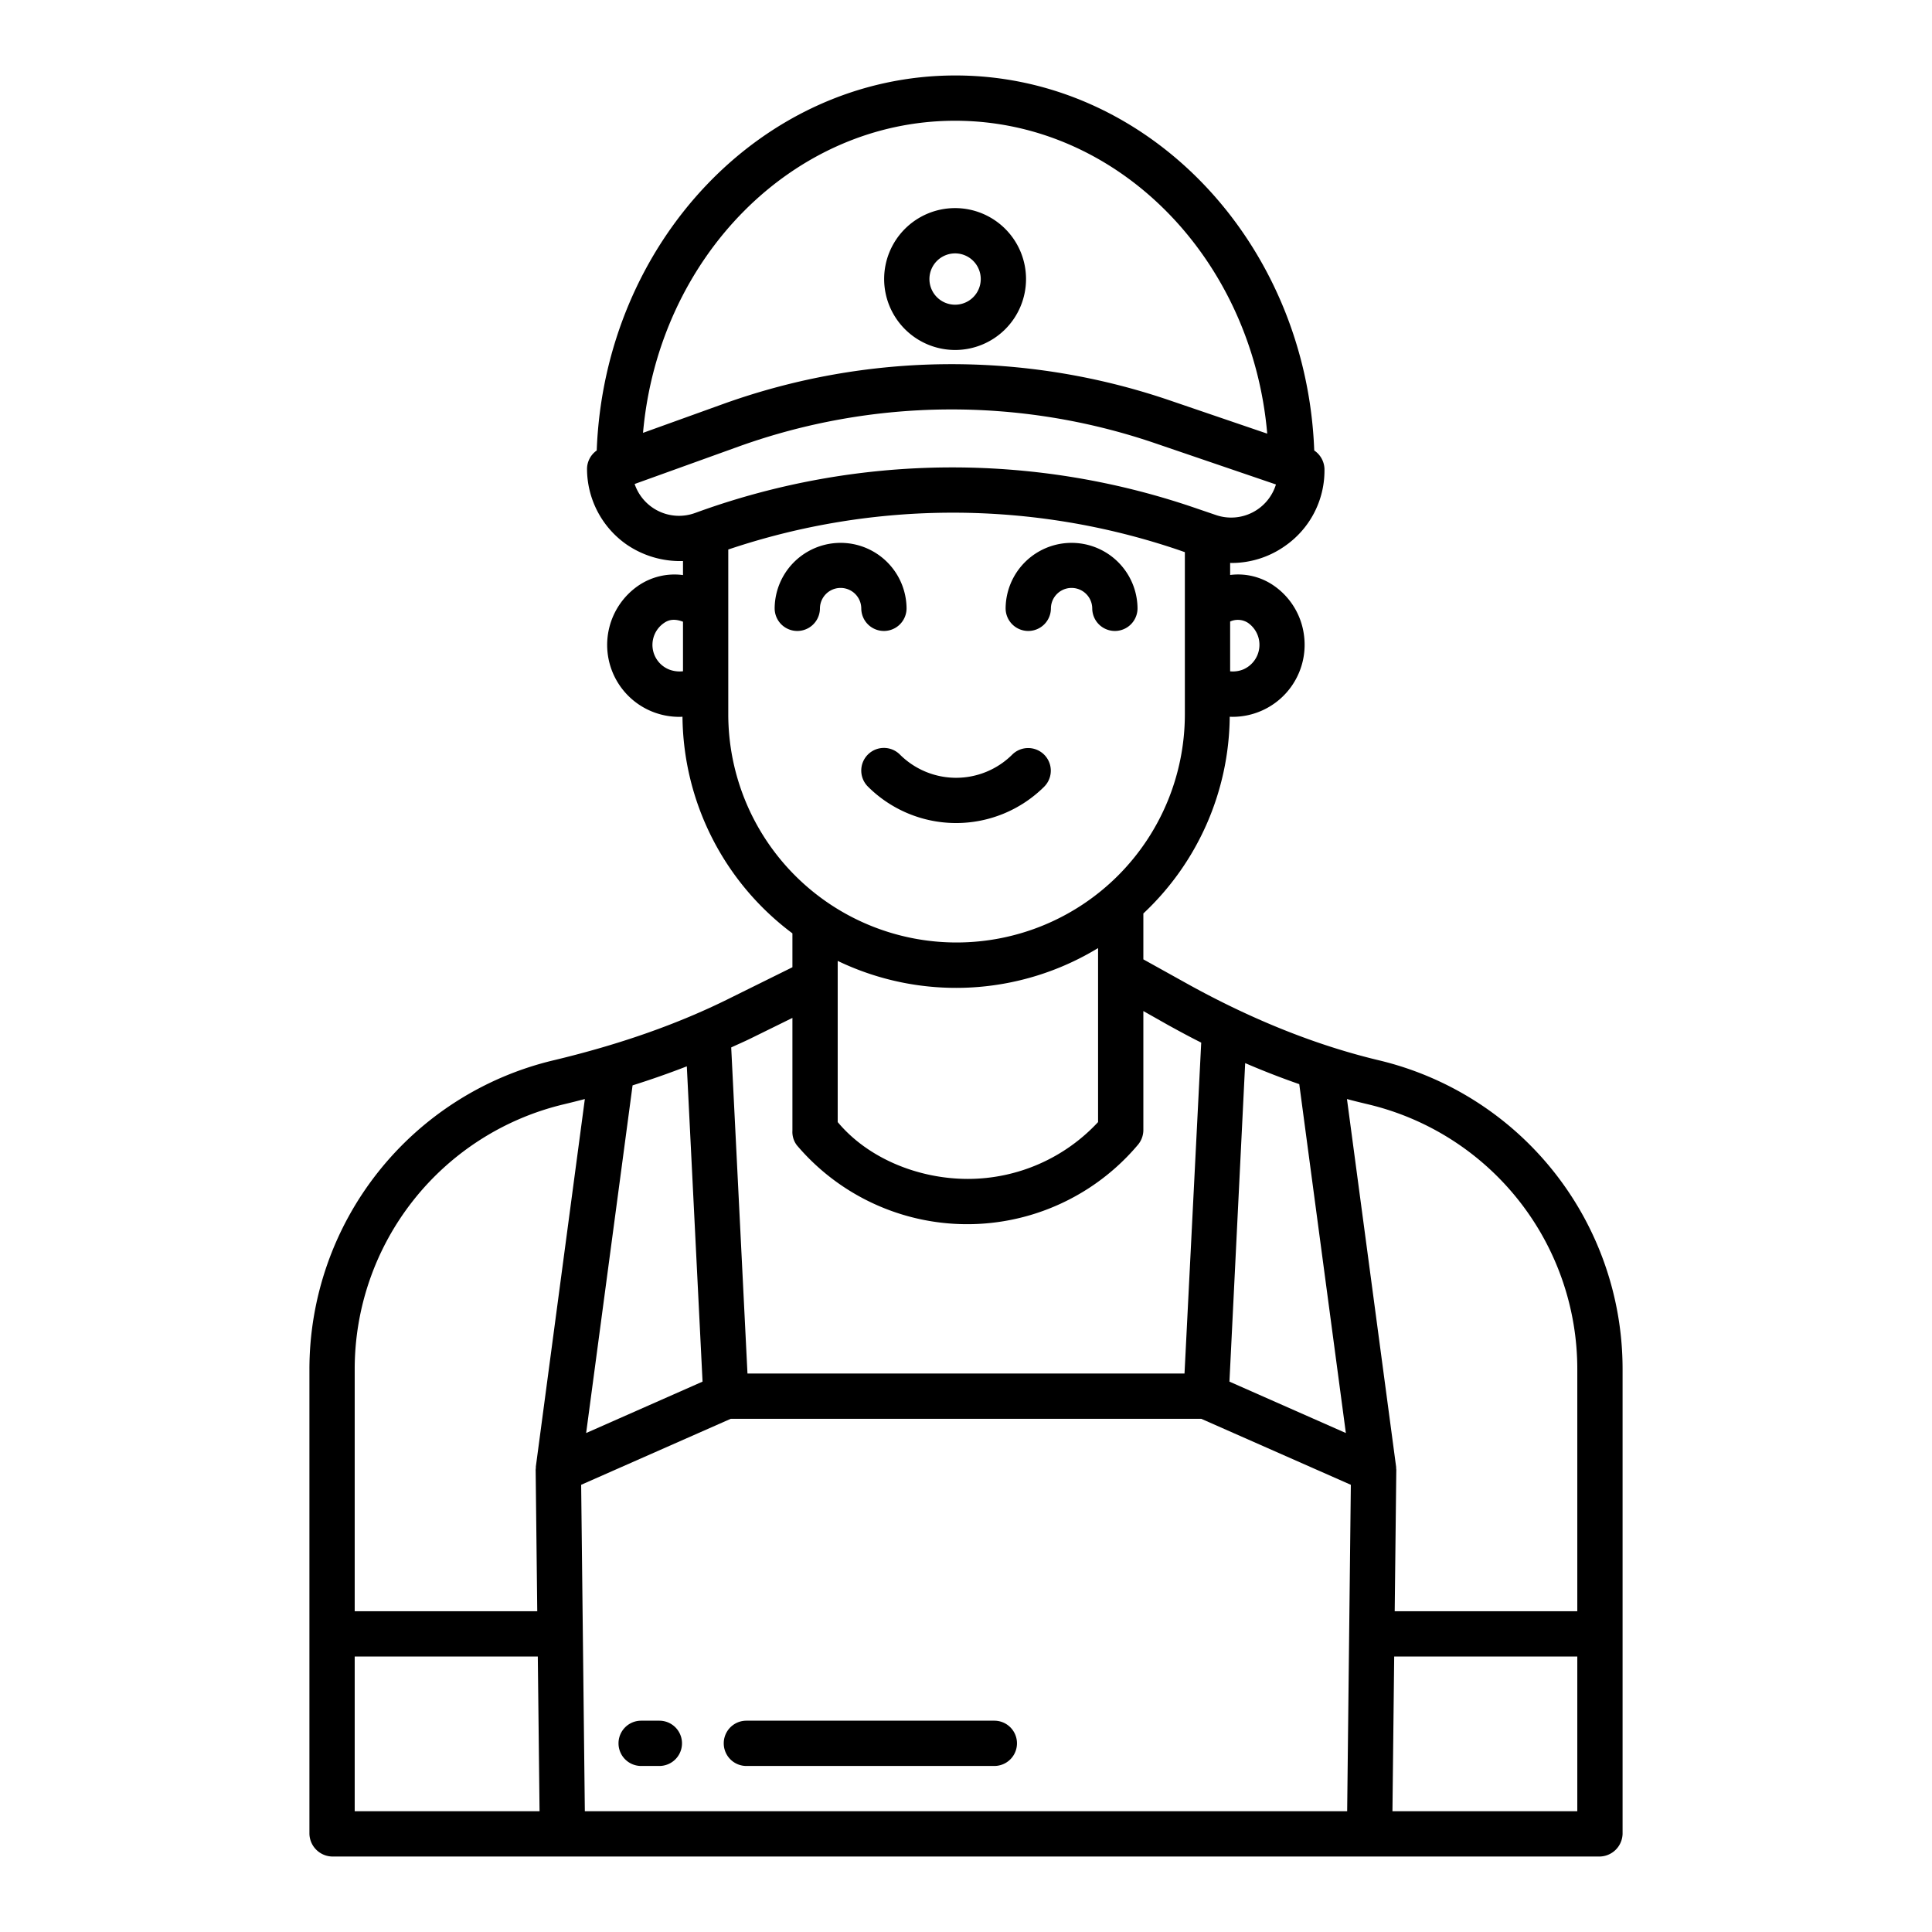<svg xmlns="http://www.w3.org/2000/svg" id="Layer_1" data-name="Layer 1" viewBox="0 0 512 512" width="512" height="512"><path d="M272.5,167.211a6,6,0,0,0,6-6,5.478,5.478,0,0,1,10.955,0,6,6,0,0,0,12,0,17.478,17.478,0,0,0-34.955,0A6,6,0,0,0,272.5,167.211Z"></path><path d="M217.291,161.211a5.478,5.478,0,0,1,10.955,0,6,6,0,0,0,12,0,17.478,17.478,0,0,0-34.955,0,6,6,0,0,0,12,0Z"></path><path d="M230,199.964a6,6,0,0,0,0,8.485,33.1,33.1,0,0,0,46.752,0,6,6,0,0,0-8.485-8.485,21.083,21.083,0,0,1-29.782,0A6,6,0,0,0,230,199.964Z"></path><path d="M253.108,92.749a18.8,18.8,0,1,0-18.8-18.8A18.821,18.821,0,0,0,253.108,92.749Zm0-25.6a6.8,6.8,0,1,1-6.8,6.8A6.807,6.807,0,0,1,253.108,67.151Z"></path><path d="M365.306,280.964c-16.419-3.935-33.127-10.612-49.933-19.848L303,254.24V242.083a72.339,72.339,0,0,0,22.89-52.14c.249.009.5.024.747.024a19.088,19.088,0,0,0,18.912-21.774,18.874,18.874,0,0,0-7.987-13A16.6,16.6,0,0,0,326,152.376v-3.2s.254.019.4.019a24.561,24.561,0,0,0,14.24-4.578A24.3,24.3,0,0,0,351,124.742v-.465a6.149,6.149,0,0,0-2.714-4.895C346.214,64.2,304.311,20,253.191,20s-92.983,44.2-95.053,99.385a6.009,6.009,0,0,0-2.57,4.892,24.526,24.526,0,0,0,10.451,20A25.076,25.076,0,0,0,181,148.68V152.4a16.988,16.988,0,0,0-11.828,2.8,19.058,19.058,0,0,0,3.641,33.374,19.231,19.231,0,0,0,7.169,1.4c.3,0,.587-.015.883-.029A72.477,72.477,0,0,0,210,247.35v8.98l-16.095,7.963c-13.942,7-29.493,12.453-47.094,16.671A84.2,84.2,0,0,0,82,362.95V486a6.178,6.178,0,0,0,6.2,6H423.8a6.178,6.178,0,0,0,6.2-6V362.95A84.1,84.1,0,0,0,365.306,280.964ZM181,177.892a7.774,7.774,0,0,1-3.666-.46,7.028,7.028,0,0,1-1.317-12.365c1.428-.986,2.983-1.058,4.983-.307ZM329.985,281.736q7.18,3.092,14.334,5.574l12.348,92.459-30.852-13.625Zm.752-116.669a7.1,7.1,0,0,1-1.324,12.365,7.305,7.305,0,0,1-3.413.478v-13.2A4.948,4.948,0,0,1,330.737,165.067ZM253.109,32c43.145,0,78.711,36.462,82.718,82.92l-26.088-8.9a178.918,178.918,0,0,0-117.986,1l-21.346,7.689C174.5,68.351,210.029,32,253.109,32ZM184.127,135.972a12.415,12.415,0,0,1-15.941-7.709l27.634-9.954a166.874,166.874,0,0,1,110.044-.933l32.273,11.012a12.412,12.412,0,0,1-15.849,8.119l-6.157-2.1A198.26,198.26,0,0,0,185.4,135.514ZM193,189.266V145.628a186.145,186.145,0,0,1,119.382.136l1.618.563v42.939a60.5,60.5,0,1,1-121,0Zm98,61.98v46.117a47.112,47.112,0,0,1-34.5,15.06c-13.165,0-26.5-5.463-34.5-15.06V254.648a72.389,72.389,0,0,0,69-3.4Zm-91.71,23.78L210,269.757v29.881a5.8,5.8,0,0,0,1.189,3.88,59.163,59.163,0,0,0,90.257,0,6.135,6.135,0,0,0,1.554-3.88v-31.7l6.542,3.7c2.96,1.627,5.829,3.189,8.792,4.665L313.908,364H198.089l-4.312-86.419C195.556,276.753,197.551,275.9,199.29,275.026Zm-31.653,12.61q7.424-2.342,14.376-5.044l4.17,83.553-30.85,13.624ZM94,362.95a72.136,72.136,0,0,1,55.491-70.316c1.846-.443,3.7-.909,5.5-1.378l-13,97.5.012.108.009.133h0a3.546,3.546,0,0,0-.054.824l.42,37.176H94ZM94,480V439h48.524l.463,41Zm263.012,0H154.988l-.975-86.513L193.647,376H318.353l39.634,17.487ZM418,480H369.013l.463-41H418Zm0-53H369.611l.42-37.176a3.546,3.546,0,0,0-.054-.824h0l.021-.133v-.054l-13.038-97.558c1.823.5,3.739.957,5.554,1.392A72.117,72.117,0,0,1,418,362.95Z"></path><path d="M174.736,456h-4.824a6,6,0,0,0,0,12h4.824a6,6,0,0,0,0-12Z"></path><path d="M263.508,456H197.8a6,6,0,1,0,0,12h65.709a6,6,0,1,0,0-12Z"></path></svg>